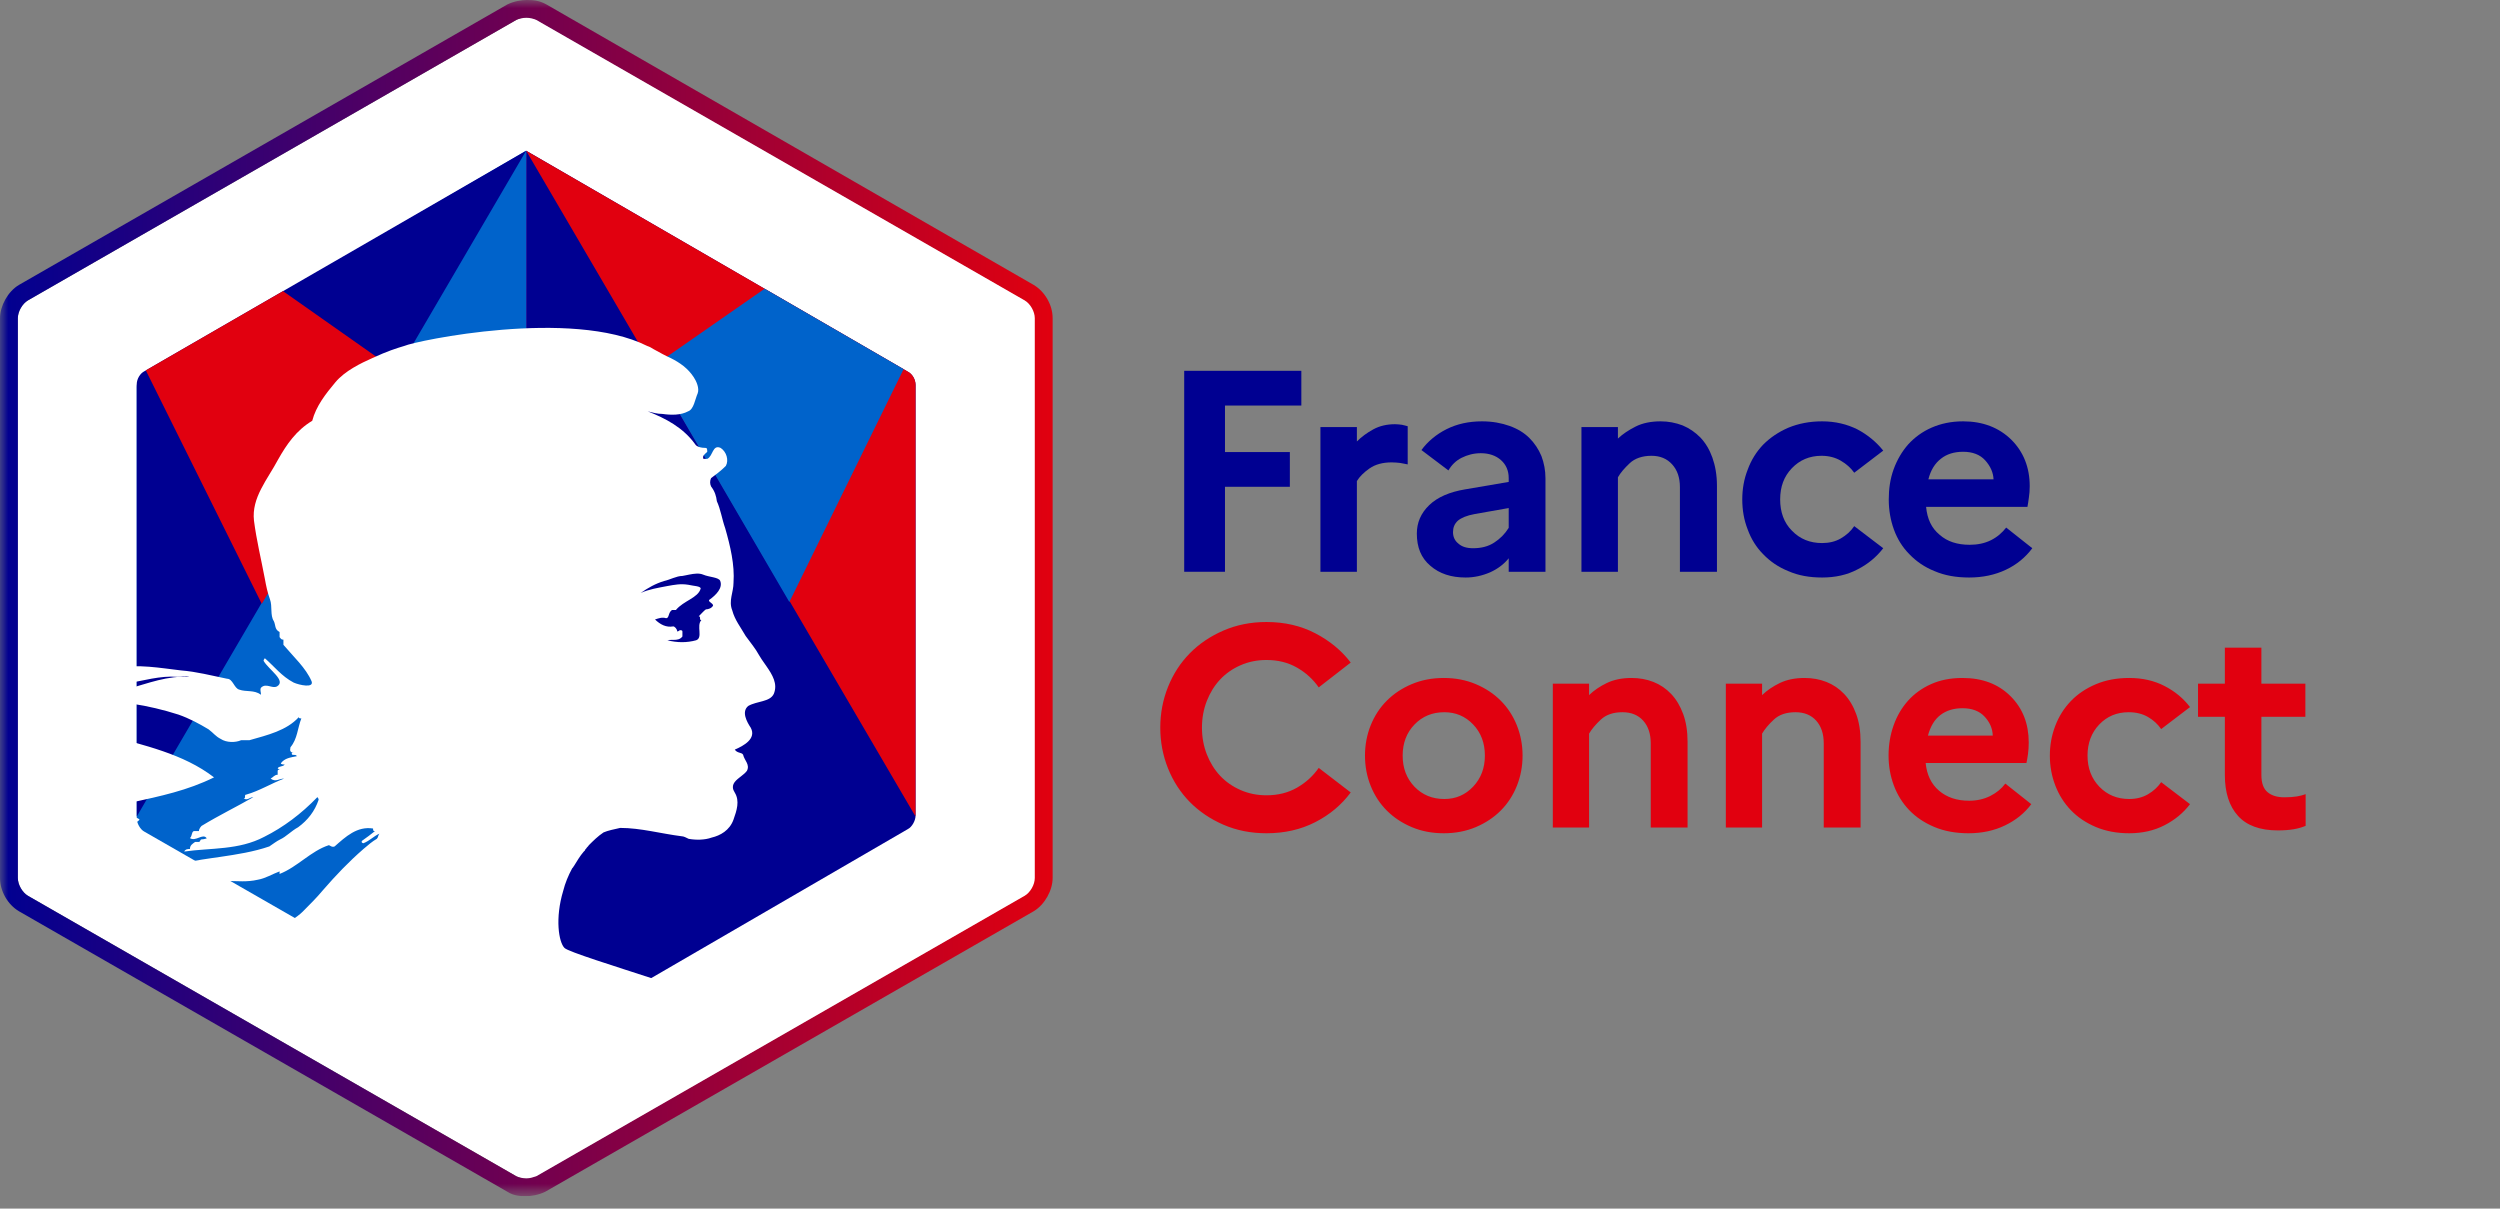 <svg xmlns="http://www.w3.org/2000/svg" width="151" height="73" viewBox="0 0 151 73" fill="none"><rect x="0" y="0" width="151" height="73" fill="#808080" stroke="none"/><g clip-path="url(#clip0_3280_25235)"><mask id="mask0_3280_25235" style="mask-type:luminance" maskUnits="userSpaceOnUse" x="0" y="0" width="151" height="73"><path d="M151 0H0V72.249H151V0Z" fill="white"></path></mask><g mask="url(#mask0_3280_25235)"><path d="M32.463 1.205C32.126 1.004 31.52 1.004 31.183 1.205L1.684 18.146C1.347 18.347 1.078 18.816 1.078 19.217V53.032C1.078 53.433 1.347 53.902 1.684 54.103L31.183 71.043C31.52 71.245 32.126 71.245 32.463 71.043L61.963 54.103C62.299 53.902 62.569 53.433 62.569 53.032V19.217C62.569 18.816 62.299 18.347 61.963 18.146L32.463 1.205Z" fill="white"></path><path d="M32.396 1.205L61.895 18.146C62.232 18.347 62.501 18.816 62.501 19.217V53.032C62.501 53.433 62.232 53.902 61.895 54.103L32.396 71.044C32.194 71.111 31.992 71.177 31.79 71.177C31.587 71.177 31.318 71.111 31.183 71.044L1.684 54.103C1.347 53.902 1.078 53.433 1.078 53.032V19.217C1.078 18.816 1.347 18.347 1.684 18.146L31.183 1.205C31.318 1.138 31.587 1.071 31.79 1.071C31.992 1.071 32.261 1.138 32.396 1.205ZM30.645 0.268L1.145 17.209C0.471 17.61 0 18.481 0 19.217V53.032C0 53.835 0.471 54.639 1.145 55.04L30.645 71.981C31.049 72.249 31.52 72.249 31.79 72.249C32.059 72.249 32.53 72.182 32.934 71.981L62.434 55.04C63.108 54.639 63.579 53.768 63.579 53.032V19.217C63.579 18.414 63.108 17.61 62.434 17.209L33.002 0.268C32.53 0 32.126 0 31.79 0C31.52 0 31.049 0.067 30.645 0.268Z" fill="url(#paint0_linear_3280_25235)"></path><path d="M31.779 63.466L8.729 50.237C8.46 50.103 8.258 49.7 8.258 49.431V23.378C8.258 23.042 8.46 22.706 8.729 22.572L31.779 9.104" fill="#0063CB"></path><path d="M8.261 49.314L8.258 23.225C8.258 22.889 8.46 22.552 8.729 22.418L31.779 9.104" fill="#000091"></path><path fill-rule="evenodd" clip-rule="evenodd" d="M23.545 23.216L15.812 36.474L8.807 22.37L17.093 17.584L23.994 22.439L23.545 23.216Z" fill="#E1000F"></path><path d="M31.775 63.466L54.828 50.081C55.097 49.947 55.299 49.545 55.299 49.276V23.255C55.299 22.92 55.097 22.584 54.828 22.45L31.778 9.104" fill="#000091"></path><path d="M55.297 49.314L55.299 23.245C55.299 22.91 55.097 22.575 54.828 22.441L31.779 9.104" fill="#E1000F"></path><path fill-rule="evenodd" clip-rule="evenodd" d="M39.396 22.163L47.677 36.361L54.578 22.296L46.184 17.439L39.396 22.163Z" fill="#0063CB"></path><path fill-rule="evenodd" clip-rule="evenodd" d="M40.514 21.629C41.056 21.9 41.558 22.249 41.907 22.791C42.061 23.024 42.255 23.451 42.139 23.761C41.983 24.11 41.907 24.73 41.558 24.846C41.133 25.079 40.553 25.079 40.011 25.001C39.702 25.001 39.432 24.924 39.122 24.846C40.205 25.273 41.249 25.815 41.983 26.824C42.061 26.978 42.332 27.056 42.641 27.056C42.718 27.056 42.718 27.211 42.718 27.288C42.564 27.444 42.409 27.521 42.486 27.715H42.718C43.067 27.56 43.028 26.824 43.53 27.056C43.879 27.288 44.033 27.793 43.84 28.142C43.53 28.451 43.26 28.645 42.95 28.878C42.873 29.033 42.873 29.227 42.95 29.382C43.183 29.692 43.26 29.964 43.298 30.274C43.53 30.778 43.608 31.359 43.801 31.902C44.111 32.987 44.381 34.112 44.304 35.197C44.304 35.779 43.995 36.283 44.227 36.864C44.381 37.446 44.729 37.872 45.039 38.415C45.348 38.842 45.618 39.151 45.851 39.578C45.945 39.742 46.059 39.905 46.175 40.07L46.291 40.236C46.655 40.761 46.985 41.304 46.74 41.904C46.508 42.408 45.735 42.331 45.193 42.64C44.768 42.989 45.116 43.61 45.348 43.959C45.696 44.618 44.923 45.044 44.381 45.277C44.536 45.51 44.806 45.432 44.884 45.587C44.961 45.935 45.309 46.169 45.116 46.556C45.027 46.678 44.895 46.784 44.761 46.888L44.66 46.967C44.362 47.203 44.108 47.45 44.381 47.874C44.691 48.378 44.497 48.959 44.304 49.502C44.072 50.161 43.492 50.471 42.989 50.588C42.564 50.743 42.022 50.743 41.597 50.666C41.442 50.588 41.288 50.51 41.172 50.51C39.934 50.355 38.697 50.006 37.459 50.006C37.111 50.084 36.725 50.161 36.454 50.278C36.106 50.51 35.835 50.782 35.564 51.053C35.526 51.131 35.448 51.169 35.41 51.247C35.371 51.286 35.333 51.324 35.333 51.363L35.31 51.386L35.278 51.418C35.272 51.424 35.265 51.431 35.255 51.441C35.023 51.712 34.868 51.984 34.675 52.293C34.675 52.332 34.636 52.332 34.636 52.332C34.636 52.371 34.598 52.41 34.559 52.449C34.327 52.875 34.134 53.34 34.018 53.806C33.515 55.472 33.747 56.907 34.095 57.256C34.327 57.489 37.112 58.35 39.561 59.151C35.282 62.718 31.823 64.501 29.184 64.501C25.541 64.501 19.43 62.085 10.852 57.253C12.929 57.253 12.633 58.083 14.567 57.117C15.495 56.73 17.583 55.764 18.279 55.068C18.704 54.643 19.13 54.218 19.517 53.754C20.29 52.864 21.063 52.053 21.953 51.279C22.223 51.048 22.494 50.815 22.765 50.661C22.842 50.583 22.842 50.429 22.919 50.351C22.572 50.506 22.339 50.777 21.953 50.931C21.875 50.931 21.798 50.854 21.875 50.777C22.146 50.583 22.417 50.39 22.649 50.197H22.61C22.533 50.197 22.533 50.119 22.533 50.042C21.566 49.888 20.87 50.545 20.212 51.124C20.058 51.202 19.903 51.048 19.865 51.048C18.782 51.395 17.97 52.362 16.887 52.787V52.632C16.462 52.787 16.036 53.057 15.572 53.135C14.915 53.289 14.335 53.212 13.755 53.212C12.865 53.289 11.976 53.483 11.086 53.676C11.048 53.676 11.048 53.676 11.009 53.715C10.545 53.831 10.081 54.024 9.655 54.256L9.617 54.295C9.578 54.333 9.539 54.372 9.501 54.411C9.346 54.565 9.192 54.759 8.998 54.836C8.534 55.068 8.186 55.455 7.799 55.803C7.761 55.841 7.722 55.841 7.683 55.841C7.297 56.228 7.761 55.068 8.186 54.797C8.148 54.797 8.07 54.759 8.109 54.72C8.148 54.643 8.186 54.604 8.225 54.527C8.225 54.488 8.225 54.488 8.263 54.45L8.257 54.426L8.231 54.395C8.227 54.389 8.225 54.382 8.225 54.372C8.109 54.45 7.993 54.527 7.877 54.604C7.683 54.759 7.761 53.87 7.954 53.754H7.916C8.186 53.599 8.496 53.444 8.766 53.289L8.882 53.174C8.457 53.328 8.109 53.522 7.722 53.754C7.722 53.754 7.722 53.483 7.838 53.367C7.916 53.367 7.993 53.367 7.993 53.444C9.395 52.364 11.099 52.076 12.818 51.825L13.288 51.758C14.304 51.609 15.317 51.45 16.268 51.124C16.5 50.97 16.693 50.815 16.925 50.7C17.274 50.545 17.583 50.197 18.008 49.965C18.588 49.539 19.014 48.998 19.246 48.303C19.246 48.225 19.169 48.148 19.169 48.148C18.202 49.153 17.119 49.965 15.959 50.545C14.412 51.357 12.749 51.202 11.125 51.434C11.202 51.279 11.357 51.279 11.473 51.279C11.473 51.048 11.628 50.97 11.782 50.854H12.015C12.092 50.854 12.092 50.7 12.169 50.7C12.324 50.7 12.556 50.622 12.479 50.622C12.246 50.312 11.821 50.854 11.473 50.622C11.628 50.468 11.551 50.274 11.705 50.197H12.015C12.015 50.042 12.169 49.888 12.169 49.888C13.252 49.23 14.296 48.728 15.301 48.148C15.069 48.148 14.953 48.38 14.721 48.225C14.876 48.225 14.721 47.993 14.876 47.993C15.688 47.761 16.346 47.336 17.158 47.027C16.849 47.027 16.655 47.259 16.346 47.027C16.5 46.949 16.577 46.795 16.771 46.795V46.563C16.771 46.485 16.849 46.485 16.925 46.485C16.849 46.485 16.771 46.408 16.771 46.408C16.849 46.253 17.081 46.331 17.196 46.176C17.119 46.176 16.965 46.176 16.965 46.099C17.196 45.789 17.544 45.751 17.931 45.673C17.854 45.519 17.622 45.673 17.622 45.519C17.622 45.453 17.678 45.443 17.743 45.442H17.622C17.467 45.364 17.544 45.21 17.544 45.132C17.97 44.63 17.97 43.972 18.202 43.392C18.124 43.392 18.047 43.392 18.047 43.316C17.312 44.127 16.152 44.398 15.069 44.707H14.567C14.219 44.862 13.677 44.862 13.329 44.63C13.02 44.475 12.904 44.282 12.595 44.05C12.015 43.702 11.434 43.392 10.777 43.161C8.96 42.581 7.065 42.271 5.17 42.349C5.982 41.923 6.871 41.885 7.722 41.614C8.96 41.266 10.12 40.802 11.434 40.88C11.202 40.802 10.932 40.88 10.7 40.88C9.694 40.802 8.65 41.111 7.567 41.305C6.832 41.459 6.175 41.73 5.441 41.885C5.015 42.039 4.783 42.465 4.28 42.387V42.155C5.015 41.266 5.905 40.416 7.065 40.339C8.38 40.106 9.617 40.339 10.932 40.493C11.899 40.57 12.749 40.802 13.716 40.996C14.064 40.996 14.142 41.575 14.451 41.653C14.876 41.807 15.34 41.653 15.765 41.962C15.765 41.807 15.688 41.653 15.765 41.537C16.075 41.228 16.423 41.614 16.732 41.459C17.312 41.111 16.23 40.454 15.92 39.913C15.92 39.836 15.998 39.758 15.998 39.758C16.577 40.261 17.003 40.841 17.738 41.228C18.086 41.382 18.975 41.575 18.82 41.15C18.472 40.339 17.738 39.681 17.119 38.947V38.637C16.965 38.637 16.965 38.56 16.887 38.483V38.173C16.577 38.019 16.655 37.748 16.539 37.516C16.307 37.168 16.462 36.627 16.307 36.202C16.152 35.776 16.075 35.39 15.998 34.965C15.765 33.728 15.495 32.645 15.34 31.446C15.185 30.055 16.152 28.972 16.809 27.735C17.312 26.846 17.893 25.995 18.859 25.415C19.091 24.526 19.671 23.791 20.251 23.096C20.831 22.399 21.798 21.936 22.494 21.626C23.428 21.196 23.922 21.044 24.414 20.896C24.417 20.895 24.424 20.893 24.427 20.892C25.142 20.579 34.526 18.609 39.083 20.892C39.18 20.941 39.161 20.892 39.47 21.086C39.818 21.28 40.243 21.512 40.514 21.629ZM5.108 42.833C5.108 43.173 4.88 43.475 4.537 43.55C5.108 43.702 5.68 43.702 6.253 43.967C6.176 44.118 6.024 44.042 5.948 44.042C6.291 44.269 6.749 44.118 7.092 44.383C6.863 44.609 6.673 44.383 6.444 44.383C8.694 45.025 11.059 45.516 12.928 46.953C11.326 47.747 9.686 48.087 7.969 48.465C7.741 48.465 7.626 48.465 7.397 48.389C7.397 48.465 7.397 48.616 7.321 48.616C7.016 48.616 6.825 48.616 6.596 48.767C6.329 48.994 5.91 49.07 5.68 48.843C5.604 48.767 5.91 48.843 5.986 48.692H5.414C5.337 48.692 5.337 48.616 5.337 48.541C4.994 48.616 4.537 48.767 4.193 48.843C3.697 48.994 3.926 46.537 4.27 46.386C4.193 46.31 4.041 46.31 4.041 46.159C3.736 46.159 3.621 45.403 3.812 45.365C4.117 45.289 4.46 45.289 4.689 45.063C4.193 44.987 4.041 43.211 4.88 42.757C4.956 42.757 5.108 42.757 5.108 42.833ZM8.431 49.51C7.968 49.983 7.39 49.768 6.889 49.983C6.735 49.983 6.465 50.069 6.542 49.897C6.591 49.655 6.804 49.565 7.033 49.488L7.171 49.443C7.263 49.413 7.352 49.381 7.429 49.338C7.583 49.252 7.775 49.079 7.93 49.165C8.084 49.424 8.277 49.338 8.431 49.51ZM5.807 39.606C5.729 39.606 5.651 39.606 5.573 39.529C5.651 39.451 5.651 39.373 5.651 39.295C4.912 40.112 3.238 39.84 4.795 39.101C5.379 38.868 6.118 38.945 6.702 39.179C6.468 39.49 6.118 39.412 5.807 39.606ZM41.42 34.748C41.353 34.762 41.285 34.775 41.218 34.787C40.863 34.787 40.469 35.016 40.115 35.092C39.602 35.244 39.13 35.511 38.696 35.816C39.208 35.587 39.72 35.511 40.312 35.396C40.745 35.32 41.1 35.244 41.572 35.32C41.888 35.396 42.321 35.396 42.321 35.549C42.164 36.12 41.297 36.273 40.824 36.844H40.588C40.351 36.997 40.43 37.34 40.233 37.34C39.996 37.264 39.8 37.34 39.563 37.416C39.878 37.721 40.233 37.911 40.666 37.835C40.745 37.835 40.903 37.987 40.903 38.14C40.903 38.14 40.982 38.14 41.06 38.064C41.139 38.064 41.218 38.064 41.218 38.14V38.444C41.076 38.627 40.892 38.646 40.699 38.648L40.569 38.648C40.483 38.649 40.396 38.653 40.312 38.673C40.903 38.825 41.494 38.825 42.045 38.673C42.479 38.521 42.045 37.797 42.361 37.454C42.203 37.454 42.361 37.225 42.203 37.225C42.361 37.073 42.518 36.882 42.636 36.806C42.794 36.806 42.991 36.73 43.07 36.578C43.07 36.425 42.755 36.349 42.834 36.235C43.267 35.93 43.661 35.511 43.503 35.092C43.425 34.863 42.834 34.863 42.479 34.711C42.233 34.605 41.931 34.646 41.625 34.706L41.42 34.748Z" fill="white"></path><path d="M76.496 50.329C77.588 50.329 78.57 50.105 79.444 49.657C80.318 49.209 81.031 48.611 81.583 47.864L79.651 46.381C79.306 46.875 78.867 47.274 78.332 47.579C77.797 47.884 77.186 48.036 76.496 48.036C75.933 48.036 75.41 47.93 74.926 47.717C74.444 47.504 74.033 47.217 73.694 46.855C73.355 46.493 73.088 46.062 72.892 45.562C72.697 45.062 72.598 44.524 72.598 43.949C72.598 43.375 72.697 42.837 72.892 42.337C73.088 41.837 73.355 41.406 73.694 41.044C74.033 40.682 74.444 40.394 74.926 40.182C75.41 39.969 75.933 39.863 76.496 39.863C77.186 39.863 77.797 40.015 78.332 40.32C78.867 40.624 79.306 41.024 79.651 41.518L81.583 40.018C81.031 39.294 80.318 38.705 79.444 38.251C78.57 37.796 77.588 37.569 76.496 37.569C75.553 37.569 74.685 37.742 73.892 38.087C73.099 38.431 72.421 38.891 71.857 39.466C71.294 40.041 70.857 40.716 70.547 41.492C70.237 42.268 70.081 43.087 70.081 43.949C70.081 44.812 70.237 45.631 70.547 46.407C70.857 47.182 71.294 47.858 71.857 48.433C72.421 49.007 73.099 49.467 73.892 49.812C74.685 50.157 75.553 50.329 76.496 50.329ZM87.204 50.329C87.905 50.329 88.549 50.206 89.135 49.959C89.721 49.712 90.224 49.378 90.644 48.959C91.063 48.539 91.388 48.042 91.618 47.467C91.848 46.892 91.963 46.283 91.963 45.639C91.963 44.995 91.848 44.386 91.618 43.811C91.388 43.237 91.063 42.739 90.644 42.32C90.224 41.9 89.721 41.567 89.135 41.32C88.549 41.073 87.905 40.949 87.204 40.949C86.503 40.949 85.859 41.073 85.272 41.32C84.686 41.567 84.183 41.9 83.764 42.32C83.344 42.739 83.02 43.237 82.789 43.811C82.559 44.386 82.445 44.995 82.445 45.639C82.445 46.283 82.559 46.892 82.789 47.467C83.02 48.042 83.344 48.539 83.764 48.959C84.183 49.378 84.686 49.712 85.272 49.959C85.859 50.206 86.503 50.329 87.204 50.329ZM87.238 48.26C86.514 48.26 85.913 48.013 85.436 47.519C84.96 47.024 84.721 46.398 84.721 45.639C84.721 44.88 84.96 44.254 85.436 43.76C85.913 43.265 86.514 43.018 87.238 43.018C87.928 43.018 88.508 43.265 88.98 43.76C89.451 44.254 89.687 44.88 89.687 45.639C89.687 46.386 89.451 47.01 88.98 47.51C88.508 48.01 87.928 48.26 87.238 48.26ZM95.98 49.984V44.311C96.141 44.036 96.38 43.751 96.696 43.458C97.012 43.165 97.446 43.018 97.998 43.018C98.527 43.018 98.943 43.188 99.248 43.527C99.553 43.866 99.705 44.323 99.705 44.898V49.984H101.929V44.812C101.929 44.168 101.84 43.605 101.662 43.122C101.484 42.639 101.242 42.236 100.938 41.915C100.633 41.593 100.277 41.351 99.869 41.19C99.461 41.029 99.021 40.949 98.549 40.949C97.975 40.949 97.478 41.05 97.058 41.251C96.638 41.452 96.279 41.696 95.98 41.984V41.294H93.79V49.984H95.98ZM106.43 49.984V44.311C106.591 44.036 106.829 43.751 107.146 43.458C107.461 43.165 107.896 43.018 108.448 43.018C108.976 43.018 109.393 43.188 109.697 43.527C110.002 43.866 110.154 44.323 110.154 44.898V49.984H112.379V44.812C112.379 44.168 112.29 43.605 112.111 43.122C111.934 42.639 111.692 42.236 111.387 41.915C111.082 41.593 110.726 41.351 110.318 41.19C109.91 41.029 109.471 40.949 108.999 40.949C108.424 40.949 107.927 41.05 107.508 41.251C107.088 41.452 106.729 41.696 106.43 41.984V41.294H104.24V49.984H106.43ZM118.897 50.329C119.713 50.329 120.449 50.171 121.104 49.855C121.759 49.539 122.288 49.111 122.69 48.571L121.121 47.329C120.891 47.639 120.587 47.889 120.207 48.079C119.827 48.269 119.403 48.364 118.931 48.364C118.195 48.364 117.592 48.162 117.12 47.76C116.649 47.358 116.379 46.8 116.31 46.087H122.397C122.431 45.938 122.463 45.754 122.492 45.536C122.521 45.317 122.535 45.087 122.535 44.846C122.535 43.708 122.167 42.774 121.431 42.044C120.696 41.314 119.73 40.949 118.534 40.949C117.822 40.949 117.19 41.073 116.638 41.32C116.086 41.567 115.62 41.903 115.241 42.328C114.862 42.754 114.571 43.251 114.371 43.82C114.169 44.389 114.069 44.995 114.069 45.639C114.069 46.271 114.175 46.872 114.388 47.441C114.6 48.01 114.911 48.507 115.318 48.933C115.727 49.358 116.232 49.697 116.836 49.95C117.44 50.203 118.127 50.329 118.897 50.329ZM120.362 44.432H116.448C116.597 43.869 116.85 43.452 117.207 43.182C117.563 42.912 118.006 42.777 118.534 42.777C119.109 42.777 119.555 42.946 119.871 43.285C120.187 43.625 120.351 44.007 120.362 44.432ZM128.604 50.329C129.398 50.329 130.108 50.168 130.734 49.846C131.361 49.525 131.875 49.099 132.277 48.571L130.535 47.243C130.329 47.542 130.062 47.786 129.734 47.976C129.406 48.165 129.03 48.26 128.604 48.26C127.88 48.26 127.28 48.013 126.802 47.519C126.326 47.024 126.087 46.398 126.087 45.639C126.087 44.88 126.323 44.254 126.794 43.76C127.266 43.265 127.857 43.018 128.57 43.018C129.018 43.018 129.406 43.113 129.734 43.303C130.062 43.492 130.329 43.737 130.535 44.036L132.277 42.708C131.875 42.179 131.361 41.754 130.734 41.432C130.108 41.11 129.398 40.949 128.604 40.949C127.857 40.949 127.185 41.075 126.587 41.328C125.99 41.581 125.487 41.92 125.079 42.346C124.67 42.771 124.357 43.268 124.139 43.837C123.92 44.406 123.811 45.007 123.811 45.639C123.811 46.271 123.92 46.872 124.139 47.441C124.357 48.01 124.67 48.507 125.079 48.933C125.487 49.358 125.99 49.697 126.587 49.95C127.185 50.203 127.857 50.329 128.604 50.329ZM137.588 50.157C137.945 50.157 138.258 50.134 138.528 50.088C138.798 50.042 139.042 49.973 139.261 49.881V47.967C139.111 48.025 138.933 48.071 138.726 48.105C138.52 48.139 138.266 48.157 137.968 48.157C137.542 48.157 137.206 48.053 136.959 47.846C136.712 47.639 136.588 47.294 136.588 46.812V43.294H139.244V41.294H136.588V39.121H134.381V41.294H132.76V43.294H134.381V46.812C134.381 47.869 134.646 48.691 135.174 49.278C135.703 49.864 136.508 50.157 137.588 50.157Z" fill="#E1000F"></path><path d="M71.526 34.535H73.989V29.402H77.907V27.304H73.989V24.495H78.601V22.397H71.526V34.535Z" fill="#000091"></path><path d="M79.754 34.535H81.956V29.056C82.112 28.796 82.372 28.535 82.719 28.293C83.066 28.05 83.517 27.928 84.054 27.928C84.245 27.928 84.418 27.946 84.575 27.963C84.731 27.998 84.887 28.015 85.025 28.05V25.744C84.921 25.709 84.8 25.692 84.678 25.657C84.54 25.64 84.401 25.622 84.262 25.622C83.76 25.622 83.326 25.726 82.945 25.934C82.563 26.142 82.234 26.385 81.956 26.663V25.796H79.754V34.535Z" fill="#000091"></path><path d="M88.525 34.882C89.028 34.882 89.513 34.778 89.999 34.57C90.467 34.361 90.849 34.067 91.126 33.72V34.535H93.346V28.882C93.346 28.414 93.259 27.963 93.103 27.547C92.929 27.131 92.687 26.767 92.374 26.455C92.062 26.142 91.663 25.9 91.178 25.726C90.692 25.553 90.138 25.449 89.513 25.449C88.716 25.449 88.005 25.605 87.381 25.917C86.756 26.229 86.236 26.663 85.855 27.183L87.485 28.414C87.675 28.084 87.936 27.825 88.282 27.651C88.629 27.478 89.01 27.374 89.444 27.374C89.93 27.374 90.346 27.512 90.658 27.79C90.97 28.067 91.126 28.431 91.126 28.882V29.108L88.49 29.558C87.554 29.715 86.826 30.027 86.323 30.512C85.82 30.998 85.577 31.57 85.577 32.229C85.577 33.061 85.837 33.703 86.392 34.171C86.947 34.656 87.658 34.882 88.525 34.882ZM87.762 32.142C87.762 31.865 87.849 31.639 88.057 31.448C88.265 31.275 88.594 31.136 89.063 31.05L91.126 30.686V31.882C90.901 32.246 90.606 32.541 90.259 32.766C89.895 33.009 89.461 33.113 88.976 33.113C88.594 33.113 88.3 33.026 88.091 32.836C87.866 32.662 87.762 32.419 87.762 32.142Z" fill="#000091"></path><path d="M95.519 34.535H97.722V28.83C97.878 28.553 98.12 28.275 98.433 27.98C98.745 27.686 99.195 27.53 99.75 27.53C100.27 27.53 100.687 27.703 100.999 28.05C101.311 28.397 101.467 28.848 101.467 29.42V34.535H103.704V29.333C103.704 28.691 103.6 28.119 103.426 27.634C103.253 27.148 103.01 26.749 102.698 26.42C102.386 26.108 102.039 25.865 101.623 25.692C101.207 25.536 100.773 25.449 100.305 25.449C99.716 25.449 99.213 25.553 98.797 25.761C98.38 25.969 98.016 26.212 97.722 26.489V25.796H95.519V34.535Z" fill="#000091"></path><path d="M110.054 32.801C109.325 32.801 108.719 32.558 108.233 32.055C107.748 31.57 107.522 30.928 107.522 30.165C107.522 29.402 107.748 28.778 108.233 28.275C108.701 27.79 109.291 27.53 110.019 27.53C110.47 27.53 110.851 27.634 111.181 27.825C111.51 28.015 111.788 28.258 111.996 28.553L113.747 27.218C113.331 26.697 112.811 26.264 112.186 25.934C111.562 25.622 110.851 25.449 110.054 25.449C109.291 25.449 108.615 25.588 108.025 25.83C107.418 26.09 106.915 26.437 106.499 26.853C106.083 27.287 105.771 27.79 105.563 28.362C105.337 28.934 105.233 29.541 105.233 30.165C105.233 30.807 105.337 31.414 105.563 31.986C105.771 32.558 106.083 33.061 106.499 33.477C106.915 33.911 107.418 34.258 108.025 34.5C108.615 34.76 109.291 34.882 110.054 34.882C110.851 34.882 111.562 34.726 112.186 34.396C112.811 34.084 113.331 33.651 113.747 33.113L111.996 31.778C111.788 32.09 111.51 32.333 111.181 32.523C110.851 32.714 110.47 32.801 110.054 32.801Z" fill="#000091"></path><path d="M122.751 33.113L121.173 31.865C120.931 32.177 120.635 32.437 120.254 32.628C119.872 32.818 119.44 32.905 118.971 32.905C118.226 32.905 117.618 32.714 117.15 32.298C116.664 31.899 116.405 31.344 116.336 30.616H122.457C122.491 30.477 122.508 30.287 122.543 30.061C122.577 29.853 122.595 29.61 122.595 29.368C122.595 28.223 122.214 27.287 121.485 26.559C120.74 25.83 119.768 25.449 118.573 25.449C117.844 25.449 117.22 25.588 116.665 25.83C116.11 26.073 115.641 26.42 115.26 26.836C114.878 27.27 114.584 27.772 114.376 28.345C114.168 28.917 114.081 29.524 114.081 30.165C114.081 30.807 114.185 31.414 114.393 31.986C114.601 32.558 114.913 33.061 115.329 33.477C115.745 33.911 116.249 34.258 116.856 34.5C117.463 34.76 118.156 34.882 118.936 34.882C119.751 34.882 120.497 34.726 121.155 34.413C121.814 34.101 122.335 33.668 122.751 33.113ZM118.573 27.287C119.145 27.287 119.596 27.46 119.908 27.807C120.219 28.154 120.392 28.535 120.41 28.951H116.474C116.613 28.397 116.873 27.98 117.237 27.703C117.584 27.426 118.034 27.287 118.573 27.287Z" fill="#000091"></path></g></g><defs><linearGradient id="paint0_linear_3280_25235" x1="-0.016" y1="36.121" x2="63.63" y2="36.121" gradientUnits="userSpaceOnUse"><stop stop-color="#000091"></stop><stop offset="1" stop-color="#E1000F"></stop></linearGradient><clipPath id="clip0_3280_25235"><rect width="151" height="72.249" fill="white"></rect></clipPath></defs></svg>